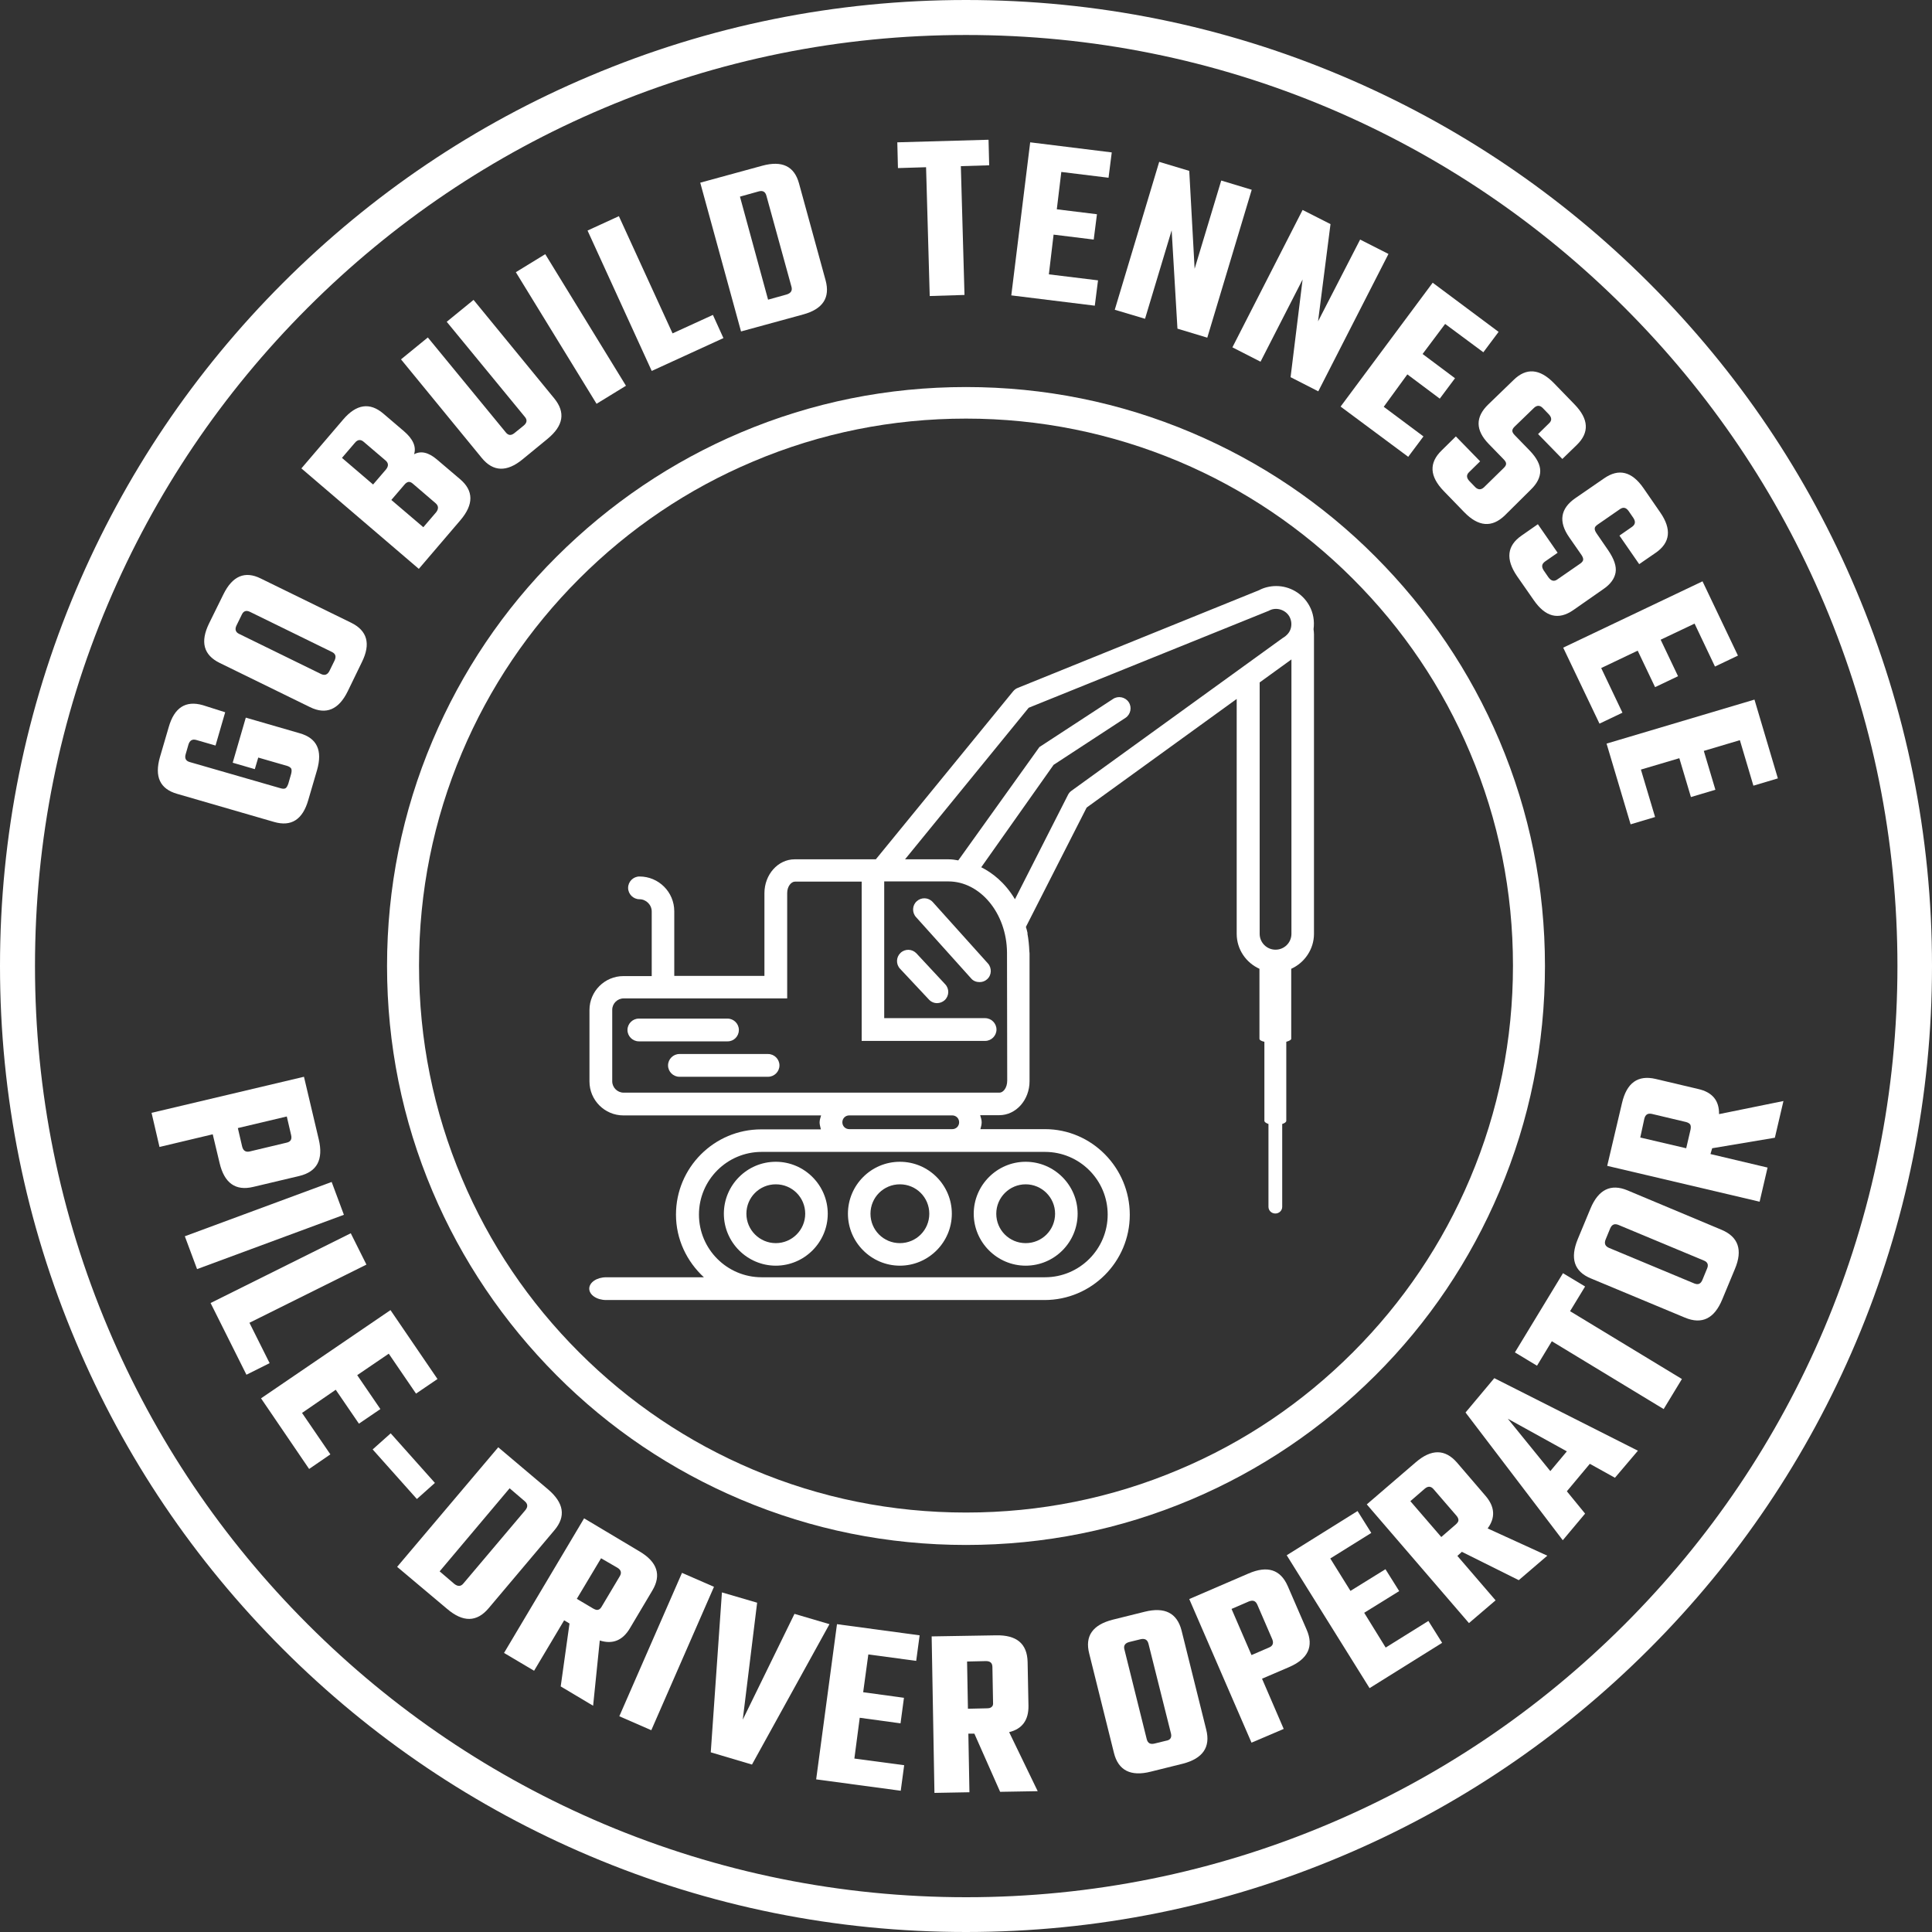 <?xml version="1.0" encoding="UTF-8"?>
<!-- Generator: Adobe Illustrator 27.1.1, SVG Export Plug-In . SVG Version: 6.00 Build 0)  -->
<svg xmlns="http://www.w3.org/2000/svg" xmlns:xlink="http://www.w3.org/1999/xlink" version="1.1" id="Layer_1" x="0px" y="0px" viewBox="0 0 900 900" style="enable-background:new 0 0 900 900;" xml:space="preserve">
<rect x="0" y="0" width="900" height="900" fill="#333333" stroke="none"/>
<style type="text/css">
	.st0{fill:#FFFFFF;}
	.st1{enable-background:new    ;}
</style>
<path class="st0" d="M450,900c-60.7,0-119.7-11.9-175.2-35.4c-53.6-22.7-101.7-55.1-143-96.4c-41.3-41.3-73.8-89.4-96.4-143  C11.9,569.7,0,510.7,0,450s11.9-119.7,35.4-175.2c22.7-53.6,55.1-101.7,96.4-143c41.3-41.3,89.4-73.8,143-96.4  C330.3,11.9,389.3,0,450,0s119.7,11.9,175.2,35.4c53.6,22.7,101.7,55.1,143,96.4c41.3,41.3,73.8,89.4,96.4,143  C888.1,330.3,900,389.3,900,450s-11.9,119.7-35.4,175.2c-22.7,53.6-55.1,101.7-96.4,143c-41.3,41.3-89.4,73.8-143,96.4  C569.7,888.1,510.7,900,450,900L450,900z M450,16.3c-58.6,0-115.4,11.5-168.8,34.1c-51.6,21.8-98,53.1-137.9,93  c-39.8,39.8-71.1,86.2-93,137.9C27.7,334.6,16.3,391.4,16.3,450s11.5,115.4,34.1,168.8c21.8,51.6,53.1,98,93,137.9  c39.8,39.8,86.2,71.1,137.9,93c53.5,22.6,110.3,34.1,168.8,34.1s115.4-11.5,168.8-34.1c51.6-21.8,98-53.1,137.9-93  c39.8-39.8,71.1-86.2,93-137.9c22.6-53.5,34.1-110.3,34.1-168.8s-11.5-115.4-34.1-168.8c-21.8-51.6-53.1-98-93-137.9  c-39.8-39.8-86.2-71.1-137.9-93C565.4,27.7,508.6,16.3,450,16.3L450,16.3z"></path>
<g>
	<path class="st0" d="M104.9,331.8l-4.5,15.5l-9-2.6c-1.8-0.5-3,0.2-3.6,2.1l-1.3,4.5c-0.6,2,0.1,3.2,1.9,3.7l42.3,12.2   c1,0.3,1.8,0.3,2.3,0c0.5-0.3,0.9-1,1.3-2.1l1.3-4.5c0.3-1.1,0.3-1.9,0.1-2.5c-0.3-0.5-0.9-1-1.9-1.3l-13.5-3.9l-1.6,5.4l-10.3-3   l6.1-21l25.2,7.3c8,2.3,10.6,8,8,17.1l-4.1,14c-2.6,9.1-7.9,12.5-15.9,10.2l-45.2-13.1c-8-2.3-10.6-8-8-17.1l4.1-14   c2.6-9.1,7.9-12.5,15.9-10.2L104.9,331.8L104.9,331.8z"></path>
	<path class="st0" d="M97.4,290.4l6.7-13.6c4.2-8.5,10-11,17.4-7.3l42.1,20.6c7.5,3.7,9.2,9.8,5,18.3L162,322   c-4.2,8.6-10.1,11.1-17.6,7.4l-42.1-20.6C94.8,305.1,93.2,299,97.4,290.4L97.4,290.4z M154.6,303.7L116.4,285   c-1.7-0.8-3-0.4-3.8,1.4l-2.4,4.9c-0.9,1.8-0.5,3.2,1.2,4l38.2,18.7c1.7,0.8,3,0.3,3.9-1.5l2.4-4.9   C156.7,305.8,156.3,304.5,154.6,303.7L154.6,303.7z"></path>
	<path class="st0" d="M140.4,218.2l19.4-22.7c6.2-7.3,12.5-8.2,18.8-2.8l9.6,8.2c4.2,3.6,5.8,7.2,4.7,10.7c3.2-1.7,6.7-0.9,10.7,2.5   l10.7,9.1c6.4,5.4,6.4,11.8,0.2,19.1l-19.4,22.7L140.4,218.2L140.4,218.2z M179.6,214.5l-10.2-8.7c-1.4-1.2-2.8-1.1-4.1,0.5l-6,7   l14.5,12.4l6-7C181.1,217.1,181,215.7,179.6,214.5L179.6,214.5z M202.9,234.4l-10.6-9.1c-0.7-0.6-1.4-0.9-2-0.8   c-0.6,0.1-1.3,0.5-2,1.4l-6,7l14.9,12.7l6-7C204.4,237,204.3,235.6,202.9,234.4L202.9,234.4z"></path>
	<path class="st0" d="M208.1,149.9l12.5-10.2l37.6,45.9c5.3,6.5,4.3,12.7-3.1,18.8l-11.7,9.6c-7.3,6-13.7,5.8-19-0.7l-37.6-45.9   l12.5-10.2l36.3,44.2c1.2,1.5,2.5,1.6,4.1,0.3l4.2-3.4c1.6-1.3,1.8-2.7,0.6-4.1L208.1,149.9L208.1,149.9z"></path>
	<path class="st0" d="M240.3,126.8l13.7-8.4l37.6,61.3l-13.7,8.4L240.3,126.8L240.3,126.8z"></path>
	<path class="st0" d="M313.3,155.3l18.8-8.6l4.9,10.8l-33.4,15.3l-29.9-65.4l14.6-6.7L313.3,155.3L313.3,155.3z"></path>
	<path class="st0" d="M326.2,85.1l28.9-7.9c9.2-2.5,14.9,0.2,17.1,8.2l12.4,45.2c2.2,8.1-1.3,13.4-10.5,15.9l-28.9,7.9L326.2,85.1   L326.2,85.1z M368.7,133.6L357,91.1c-0.5-1.8-1.7-2.5-3.7-1.9l-8.6,2.4l13.1,48l8.6-2.4C368.4,136.6,369.2,135.4,368.7,133.6   L368.7,133.6z"></path>
	<path class="st0" d="M460.5,65.1l0.3,11.9l-13.2,0.4l1.7,60l-16.2,0.5l-1.7-60l-13.1,0.4L418,66.3L460.5,65.1L460.5,65.1z"></path>
	<path class="st0" d="M488.6,127.8l22.9,2.8l-1.5,11.8l-38.9-4.8l8.8-71.3l38,4.7l-1.5,11.8l-22-2.7l-2.1,17.4l18.7,2.3l-1.5,11.8   l-18.7-2.3L488.6,127.8L488.6,127.8z"></path>
	<path class="st0" d="M568.9,84.1l14.2,4.3l-20.7,68.9l-13.9-4.2l-2.7-45.8l-12.4,41.2l-14.1-4.2l20.7-68.9l14,4.2l2.5,45.6   L568.9,84.1L568.9,84.1z"></path>
	<path class="st0" d="M633.6,111.6l13.2,6.7l-32.7,64l-12.9-6.6l5.6-45.5l-19.6,38.3l-13.1-6.7l32.7-64l13,6.6l-5.8,45.3   L633.6,111.6L633.6,111.6z"></path>
	<path class="st0" d="M644.6,189.5l18.5,13.8l-7.1,9.5l-31.5-23.4l42.9-57.7l30.7,22.9l-7.1,9.5l-17.8-13.2l-10.5,14l15.1,11.3   l-7.1,9.5l-15.1-11.3L644.6,189.5L644.6,189.5z"></path>
	<path class="st0" d="M691.3,227l9.3-9.1c0.7-0.7,1-1.3,1-1.9c0-0.6-0.4-1.3-1.2-2.1l-6.9-7.1c-6.2-6.4-6.3-12.5-0.2-18.4l11.8-11.4   c5.9-5.8,12.2-5.3,18.8,1.5l9.6,9.9c6.6,6.8,7,13.1,1,18.9l-6.7,6.5l-11.3-11.6l5.1-5c1.4-1.3,1.3-2.7-0.1-4.2l-2.7-2.8   c-1.4-1.5-2.8-1.5-4.2-0.2l-9.1,8.8c-0.7,0.7-1,1.3-1,1.9c0,0.6,0.4,1.3,1.2,2.1l6.8,7c3.4,3.5,5,6.7,5,9.6c0,3-1.5,5.9-4.4,8.7   L701,240.1c-6,5.8-12.3,5.3-18.9-1.5l-9.5-9.8c-6.7-6.9-7-13.2-1-19l6.6-6.5l11.3,11.6l-5.1,5c-1.4,1.3-1.3,2.7,0.1,4.2l2.7,2.8   C688.5,228.2,689.9,228.3,691.3,227L691.3,227z"></path>
	<path class="st0" d="M725.5,269.9l10.7-7.4c0.8-0.6,1.2-1.1,1.3-1.7c0.1-0.6-0.2-1.4-0.8-2.3l-5.7-8.2c-5.1-7.3-4.1-13.4,2.8-18.2   l13.5-9.3c6.8-4.7,12.9-3.2,18.3,4.6l7.8,11.3c5.4,7.8,4.7,14.1-2.1,18.8l-7.7,5.3l-9.2-13.3l5.9-4.1c1.5-1.1,1.7-2.4,0.6-4.1   l-2.2-3.2c-1.2-1.7-2.5-2-4.1-0.9l-10.4,7.2c-0.8,0.6-1.3,1.1-1.3,1.7c-0.1,0.6,0.2,1.4,0.8,2.3l5.5,8c2.7,4,3.9,7.4,3.4,10.3   c-0.5,2.9-2.4,5.5-5.8,7.8l-13.9,9.7c-6.9,4.8-13,3.2-18.4-4.6l-7.8-11.2c-5.4-7.9-4.7-14.2,2.1-18.9l7.6-5.3l9.2,13.3l-5.9,4.1   c-1.5,1.1-1.7,2.4-0.6,4.1l2.2,3.2C722.6,270.7,724,271,725.5,269.9L725.5,269.9z"></path>
	<path class="st0" d="M745.9,311.2l9.9,20.8l-10.7,5.1l-16.9-35.4l64.9-30.9l16.5,34.6l-10.7,5.1l-9.5-20l-15.8,7.5l8.1,17   l-10.7,5.1l-8.1-17L745.9,311.2L745.9,311.2z"></path>
	<path class="st0" d="M764.4,358.5l6.6,22.1l-11.4,3.4l-11.2-37.6l68.9-20.5l10.9,36.7l-11.4,3.4l-6.3-21.2l-16.8,5l5.4,18.1   l-11.4,3.4l-5.4-18.1L764.4,358.5L764.4,358.5z"></path>
</g>
<path class="st0" d="M450,719.7c-36.4,0-71.7-7.1-105-21.2c-32.1-13.6-61-33-85.7-57.8s-44.2-53.6-57.8-85.7  c-14.1-33.3-21.2-68.6-21.2-105s7.1-71.7,21.2-105c13.6-32.1,33-61,57.8-85.7s53.6-44.2,85.7-57.8c33.3-14.1,68.6-21.2,105-21.2  s71.7,7.1,105,21.2c32.1,13.6,61,33,85.7,57.8s44.2,53.6,57.8,85.7c14.1,33.3,21.2,68.6,21.2,105s-7.1,71.7-21.2,105  c-13.6,32.1-33,61-57.8,85.7s-53.6,44.2-85.7,57.8C521.7,712.6,486.4,719.7,450,719.7L450,719.7z M450,195c-34.4,0-67.8,6.7-99.2,20  c-30.4,12.8-57.6,31.2-81,54.6s-41.8,50.7-54.6,81c-13.3,31.4-20,64.8-20,99.2s6.7,67.8,20,99.2c12.8,30.4,31.2,57.6,54.6,81  c23.4,23.4,50.7,41.8,81,54.6c31.4,13.3,64.8,20,99.2,20s67.8-6.7,99.2-20c30.4-12.8,57.6-31.2,81-54.6s41.8-50.7,54.6-81  c13.3-31.4,20-64.8,20-99.2s-6.7-67.8-20-99.2c-12.8-30.4-31.2-57.6-54.6-81c-23.4-23.4-50.7-41.8-81-54.6  C517.8,201.8,484.4,195,450,195L450,195z"></path>
<g>
	<g class="st1">
		<path class="st0" d="M141.6,501.6l6.9,29.2c2.2,9.4-0.8,15-9,17l-21.5,5.1c-8.3,2-13.5-1.8-15.7-11.1l-3.2-13.4l-24.8,5.9    l-3.7-15.9L141.6,501.6z M116.3,536.4l17.2-4.1c1.9-0.4,2.6-1.6,2.1-3.6l-2-8.6l-22.8,5.4l2,8.6    C113.3,536.1,114.5,536.8,116.3,536.4z"></path>
	</g>
	<g class="st1">
		<path class="st0" d="M154.5,550.6l5.7,15.3l-68.4,25.3l-5.7-15.3L154.5,550.6z"></path>
	</g>
	<g class="st1">
		<path class="st0" d="M116.2,616.2l9.4,18.8l-10.8,5.4L98.1,607l65.3-32.5l7.3,14.6L116.2,616.2z"></path>
	</g>
	<g class="st1">
		<path class="st0" d="M140.7,658.2l13.2,19.3l-9.9,6.8l-22.4-32.9l60.3-41.1l21.9,32.1l-10,6.8l-12.7-18.6l-14.7,10l10.8,15.8    l-10,6.8l-10.8-15.8L140.7,658.2z"></path>
	</g>
	<g class="st1">
		<path class="st0" d="M173.6,675.2l8.4-7.5l20.6,23.1l-8.4,7.5L173.6,675.2z"></path>
	</g>
	<g class="st1">
		<path class="st0" d="M232.1,674.2l23.2,19.6c7.4,6.3,8.4,12.6,3,19l-30.7,36.4c-5.5,6.5-11.9,6.6-19.3,0.3L185,729.9L232.1,674.2z     M215.9,737.6l28.9-34.2c1.2-1.5,1.1-2.9-0.5-4.2l-6.9-5.9L204.8,732l6.9,5.9C213.3,739.1,214.7,739.1,215.9,737.6z"></path>
	</g>
	<g class="st1">
		<path class="st0" d="M262.8,754.8l-14,23.5l-14-8.3l37.3-62.7l25.8,15.4c8.3,4.9,10.3,11,6,18.2l-10.4,17.5    c-3.4,5.8-8.1,7.7-14.1,5.8l-3.1,30.4l-15.1-9l4.1-29.3L262.8,754.8z M280,725.9l-11.3,18.9l7.6,4.5c0.9,0.5,1.7,0.8,2.3,0.6    c0.6-0.1,1.2-0.6,1.7-1.5l8.4-14.1c1-1.6,0.6-3-1.1-4L280,725.9z"></path>
	</g>
	<g class="st1">
		<path class="st0" d="M317.7,732.7l14.9,6.5l-29.2,66.8l-14.9-6.5L317.7,732.7z"></path>
	</g>
	<g class="st1">
		<path class="st0" d="M370.1,751.8l16.3,4.8L350.3,822l-19.2-5.7l5.2-74.5l16.4,4.8l-6.7,54.5L370.1,751.8z"></path>
	</g>
	<g class="st1">
		<path class="st0" d="M398,819.2l23.2,3.1l-1.6,11.9l-39.4-5.3l9.7-72.3l38.5,5.2l-1.6,11.9l-22.3-3l-2.4,17.6l19,2.6l-1.6,11.9    l-19-2.6L398,819.2z"></path>
	</g>
	<g class="st1">
		<path class="st0" d="M451.1,807.6l0.5,27.3l-16.3,0.3l-1.3-72.9l30-0.5c9.6-0.2,14.5,3.9,14.7,12.4l0.4,20.4    c0.1,6.7-2.9,10.8-9,12.3l13.3,27.5l-17.5,0.3l-12-27.1L451.1,807.6z M450.5,774l0.4,22l8.8-0.2c1.1,0,1.8-0.2,2.3-0.7    c0.5-0.4,0.7-1.1,0.6-2.1l-0.3-16.4c0-1.9-1-2.8-3-2.8L450.5,774z"></path>
	</g>
	<g class="st1">
		<path class="st0" d="M518.4,754.5l14.9-3.7c9.3-2.3,15,0.6,17.1,8.7l11.5,46.2c2.1,8.2-1.6,13.5-10.9,15.9l-14.9,3.7    c-9.4,2.4-15.2-0.6-17.2-8.8l-11.5-46.2C505.3,762.1,509,756.9,518.4,754.5z M545.5,807.6L535,765.7c-0.5-1.9-1.7-2.5-3.6-2.1    l-5.3,1.3c-2,0.5-2.8,1.7-2.3,3.5l10.4,41.8c0.5,1.9,1.7,2.5,3.7,2l5.3-1.3C545.2,810.6,545.9,809.4,545.5,807.6z"></path>
	</g>
	<g class="st1">
		<path class="st0" d="M554,744.9l27.6-11.9c8.8-3.8,14.9-1.9,18.3,5.9l8.8,20.3c3.4,7.8,0.6,13.6-8.2,17.4l-12.6,5.4l10.1,23.4    l-15,6.4L554,744.9z M592.7,763.7l-7-16.2c-0.8-1.8-2-2.2-3.9-1.5l-8.1,3.5L583,771l8.1-3.5C592.9,766.8,593.4,765.5,592.7,763.7z    "></path>
	</g>
	<g class="st1">
		<path class="st0" d="M645.5,767.5l19.9-12.4l6.4,10.2l-33.8,21.1l-38.6-61.9l33-20.6l6.4,10.2l-19.1,11.9l9.4,15.1l16.3-10.1    l6.4,10.2l-16.3,10.1L645.5,767.5z"></path>
	</g>
	<g class="st1">
		<path class="st0" d="M678.9,724.8l17.8,20.7l-12.4,10.6l-47.6-55.3l22.8-19.6c7.3-6.3,13.7-6.2,19.2,0.1l13.3,15.5    c4.4,5.1,4.7,10.2,1,15.2l27.8,12.7l-13.3,11.4L681,722.9L678.9,724.8z M657,699.3l14.4,16.7l6.7-5.8c0.8-0.7,1.3-1.4,1.3-2    s-0.2-1.3-0.9-2.1l-10.7-12.4c-1.2-1.4-2.6-1.5-4.1-0.2L657,699.3z"></path>
	</g>
	<g class="st1">
		<path class="st0" d="M752.3,688.4l-11.7-6.5l-10.7,12.8l8.5,10.4L728,717.5L682.7,658l13.4-16l66.9,33.8L752.3,688.4z     M722.2,685.3l7.7-9.2l-27.5-15.2L722.2,685.3z"></path>
	</g>
	<g class="st1">
		<path class="st0" d="M728.1,593.1l10.3,6.2l-7,11.5l52.1,31.6l-8.5,14l-52.1-31.6l-6.9,11.4l-10.3-6.2L728.1,593.1z"></path>
	</g>
	<g class="st1">
		<path class="st0" d="M735,577.2l5.9-14.2c3.7-8.9,9.5-11.7,17.2-8.5l43.9,18.4c7.8,3.3,9.9,9.4,6.2,18.2l-5.9,14.2    c-3.7,9-9.5,11.8-17.4,8.5L741,595.5C733.3,592.3,731.3,586.2,735,577.2z M793.7,587.2l-39.8-16.6c-1.8-0.7-3-0.2-3.8,1.6    l-2.1,5.1c-0.8,1.9-0.3,3.2,1.5,4l39.8,16.6c1.8,0.7,3,0.2,3.8-1.8l2.1-5.1C796,589.2,795.5,587.9,793.7,587.2z"></path>
	</g>
	<g class="st1">
		<path class="st0" d="M796.8,537.6l26.6,6.3l-3.7,15.9l-71-16.7l6.9-29.3c2.2-9.4,7.4-13.1,15.6-11.2l19.9,4.7    c6.6,1.5,9.8,5.4,9.7,11.7l30-6.1l-4,17.1l-29.2,4.9L796.8,537.6z M764.1,529.9l21.4,5l2-8.6c0.2-1,0.2-1.8-0.1-2.4    c-0.3-0.5-0.9-0.9-1.9-1.2l-16-3.8c-1.9-0.4-3,0.3-3.5,2.2L764.1,529.9z"></path>
	</g>
</g>
<g>
	<path class="st0" d="M361.4,541.2c-13.4,0-24.2,10.9-24.2,24.2s10.9,24.2,24.2,24.2s24.2-10.9,24.2-24.2S374.7,541.2,361.4,541.2z    M361.4,579.1c-7.5,0-13.7-6.1-13.7-13.7s6.1-13.7,13.7-13.7s13.7,6.1,13.7,13.7S368.9,579.1,361.4,579.1z"></path>
	<path class="st0" d="M477.8,589.6c13.4,0,24.2-10.9,24.2-24.2s-10.9-24.2-24.2-24.2s-24.2,10.9-24.2,24.2   C453.6,578.7,464.5,589.6,477.8,589.6z M477.8,551.7c7.5,0,13.7,6.1,13.7,13.7s-6.1,13.7-13.7,13.7s-13.7-6.1-13.7-13.7   C464.1,557.8,470.3,551.7,477.8,551.7z"></path>
	<path class="st0" d="M419.2,541.2c-13.4,0-24.2,10.9-24.2,24.2s10.9,24.2,24.2,24.2s24.2-10.9,24.2-24.2S432.6,541.2,419.2,541.2z    M419.2,579.1c-7.6,0-13.7-6.1-13.7-13.7s6.1-13.7,13.7-13.7s13.7,6.1,13.7,13.7S426.8,579.1,419.2,579.1z"></path>
	<path class="st0" d="M344.2,479.8c0-2.9-2.4-5.3-5.3-5.3h-41.3c-2.9,0-5.3,2.4-5.3,5.3s2.4,5.3,5.3,5.3H339   C341.9,485.1,344.2,482.7,344.2,479.8L344.2,479.8L344.2,479.8z"></path>
	<path class="st0" d="M357.8,491h-41.3c-2.9,0-5.3,2.4-5.3,5.3s2.4,5.3,5.3,5.3h41.3c2.9,0,5.3-2.4,5.3-5.3S360.7,491,357.8,491z"></path>
	<path class="st0" d="M434.5,420.2c-2-2.2-5.3-2.3-7.4-0.4c-2.2,1.9-2.3,5.3-0.4,7.4l25.7,28.6c1,1.2,2.5,1.7,3.9,1.7   c1.3,0,2.5-0.4,3.5-1.3c2.2-1.9,2.3-5.3,0.4-7.4L434.5,420.2z"></path>
	<path class="st0" d="M426.9,444.1c-2-2.1-5.3-2.2-7.4-0.2c-2.1,2-2.2,5.3-0.2,7.4l13.4,14.3c1,1.1,2.4,1.7,3.8,1.7   c1.3,0,2.6-0.5,3.6-1.4c2.1-2,2.2-5.3,0.2-7.4L426.9,444.1z"></path>
	<path class="st0" d="M611.9,293.1c0.5-3.8-0.1-7.6-2-11c-3.1-5.6-9-9.1-15.4-9.1c-3,0-5.9,0.8-7.9,1.9L474,320.5   c-0.8,0.3-1.5,0.9-2.1,1.6L408,400.3h-37.8c-7.8,0-14.1,7.1-14.1,15.8v38.5h-42v-30.1c0-9-7.3-16.2-16.2-16.2   c-2.9,0-5.3,2.4-5.3,5.3s2.4,5.3,5.3,5.3c3.1,0,5.7,2.6,5.7,5.7v30.1h-13.2c-8.7,0-15.8,7.1-15.8,15.8v33.3   c0,8.7,7.1,15.8,15.8,15.8h92.1c-0.3,1.1-0.7,2.1-0.7,3.3c0,1.1,0.4,2.1,0.6,3.2h-27.8c-21.9,0-39.7,17.8-39.7,39.7   c0,11.6,5.1,21.9,13,29.2l-45.5,0c-4.4,0-7.9,2.4-7.9,5.3s3.5,5.3,7.9,5.3h204.2c21.9,0,39.7-17.8,39.7-39.7S508.6,526,486.8,526   h-30.1c0.3-1.1,0.6-2.1,0.6-3.2c0-1.2-0.4-2.2-0.7-3.3h8.9c7.8,0,14.1-7.1,14.1-15.8v-59.6l-0.1-1c-0.1-2.8-0.4-5.6-0.9-8.3l0.1,0   c-0.2-1.1-0.5-2-0.8-3l28.3-55.6l69.9-50.6V435c0,7.3,4.4,13.5,10.6,16.3v32.6c0,0.6,0.9,1.1,2.3,1.4v36.8c0,0.6,0.8,1.1,1.9,1.5   v38.6c0,1.7,1.4,3.1,3.2,3.1s3.2-1.4,3.2-3.1v-38.6c1.2-0.4,1.9-0.9,1.9-1.5v-36.8c1.4-0.4,2.3-0.9,2.3-1.4v-32.6   c6.2-2.8,10.6-9.1,10.6-16.3l0-139.5C612.1,294.7,612,293.9,611.9,293.1L611.9,293.1L611.9,293.1z M486.8,536.6   c16.1,0,29.2,13.1,29.2,29.2s-13.1,29.2-29.2,29.2l-132,0c-16.1,0-29.2-13.1-29.2-29.2s13.1-29.2,29.2-29.2h88.9L486.8,536.6   L486.8,536.6z M392.4,522.8c0-1.8,1.4-3.2,3.2-3.2h48c1.8,0,3.2,1.4,3.2,3.2s-1.4,3.2-3.2,3.2h-48   C393.8,526,392.4,524.6,392.4,522.8z M465.6,509H290.5c-2.9,0-5.3-2.4-5.3-5.3v-33.3c0-2.9,2.4-5.3,5.3-5.3h76.2v-49.1   c0-3.1,1.9-5.3,3.6-5.3h31.1v74.2h57.5c2.9,0,5.3-2.4,5.3-5.3s-2.4-5.3-5.3-5.3h-47v-63.7h29.9c14.8,0,27.1,14.8,27.3,33l0.1,59.8   C469.2,506.8,467.3,509,465.6,509L465.6,509L465.6,509z M499.1,368.4c-0.7,0.5-1.2,1.1-1.6,1.9l-24.7,48.6   c-4.7-7.9-10.7-12.4-15.7-14.9l33.7-47.7l33.5-21.9c2.4-1.6,3.1-4.9,1.5-7.3c-1.6-2.4-4.9-3.1-7.3-1.5L484.2,348l-37.8,52.8   c-1.5-0.3-3-0.5-4.6-0.5h-20.2l57.6-70.6l111.9-45.2c3.3-1.9,7.8-0.5,9.6,2.8c0.9,1.7,1.1,3.6,0.6,5.4c-0.5,1.8-1.7,3.3-3.9,4.6   L499.1,368.4L499.1,368.4z M601.6,307.1V435c0,4.1-3.3,7.4-7.4,7.4s-7.4-3.3-7.4-7.4V317.9l16.3-11.8L601.6,307.1L601.6,307.1z"></path>
</g>
</svg>
